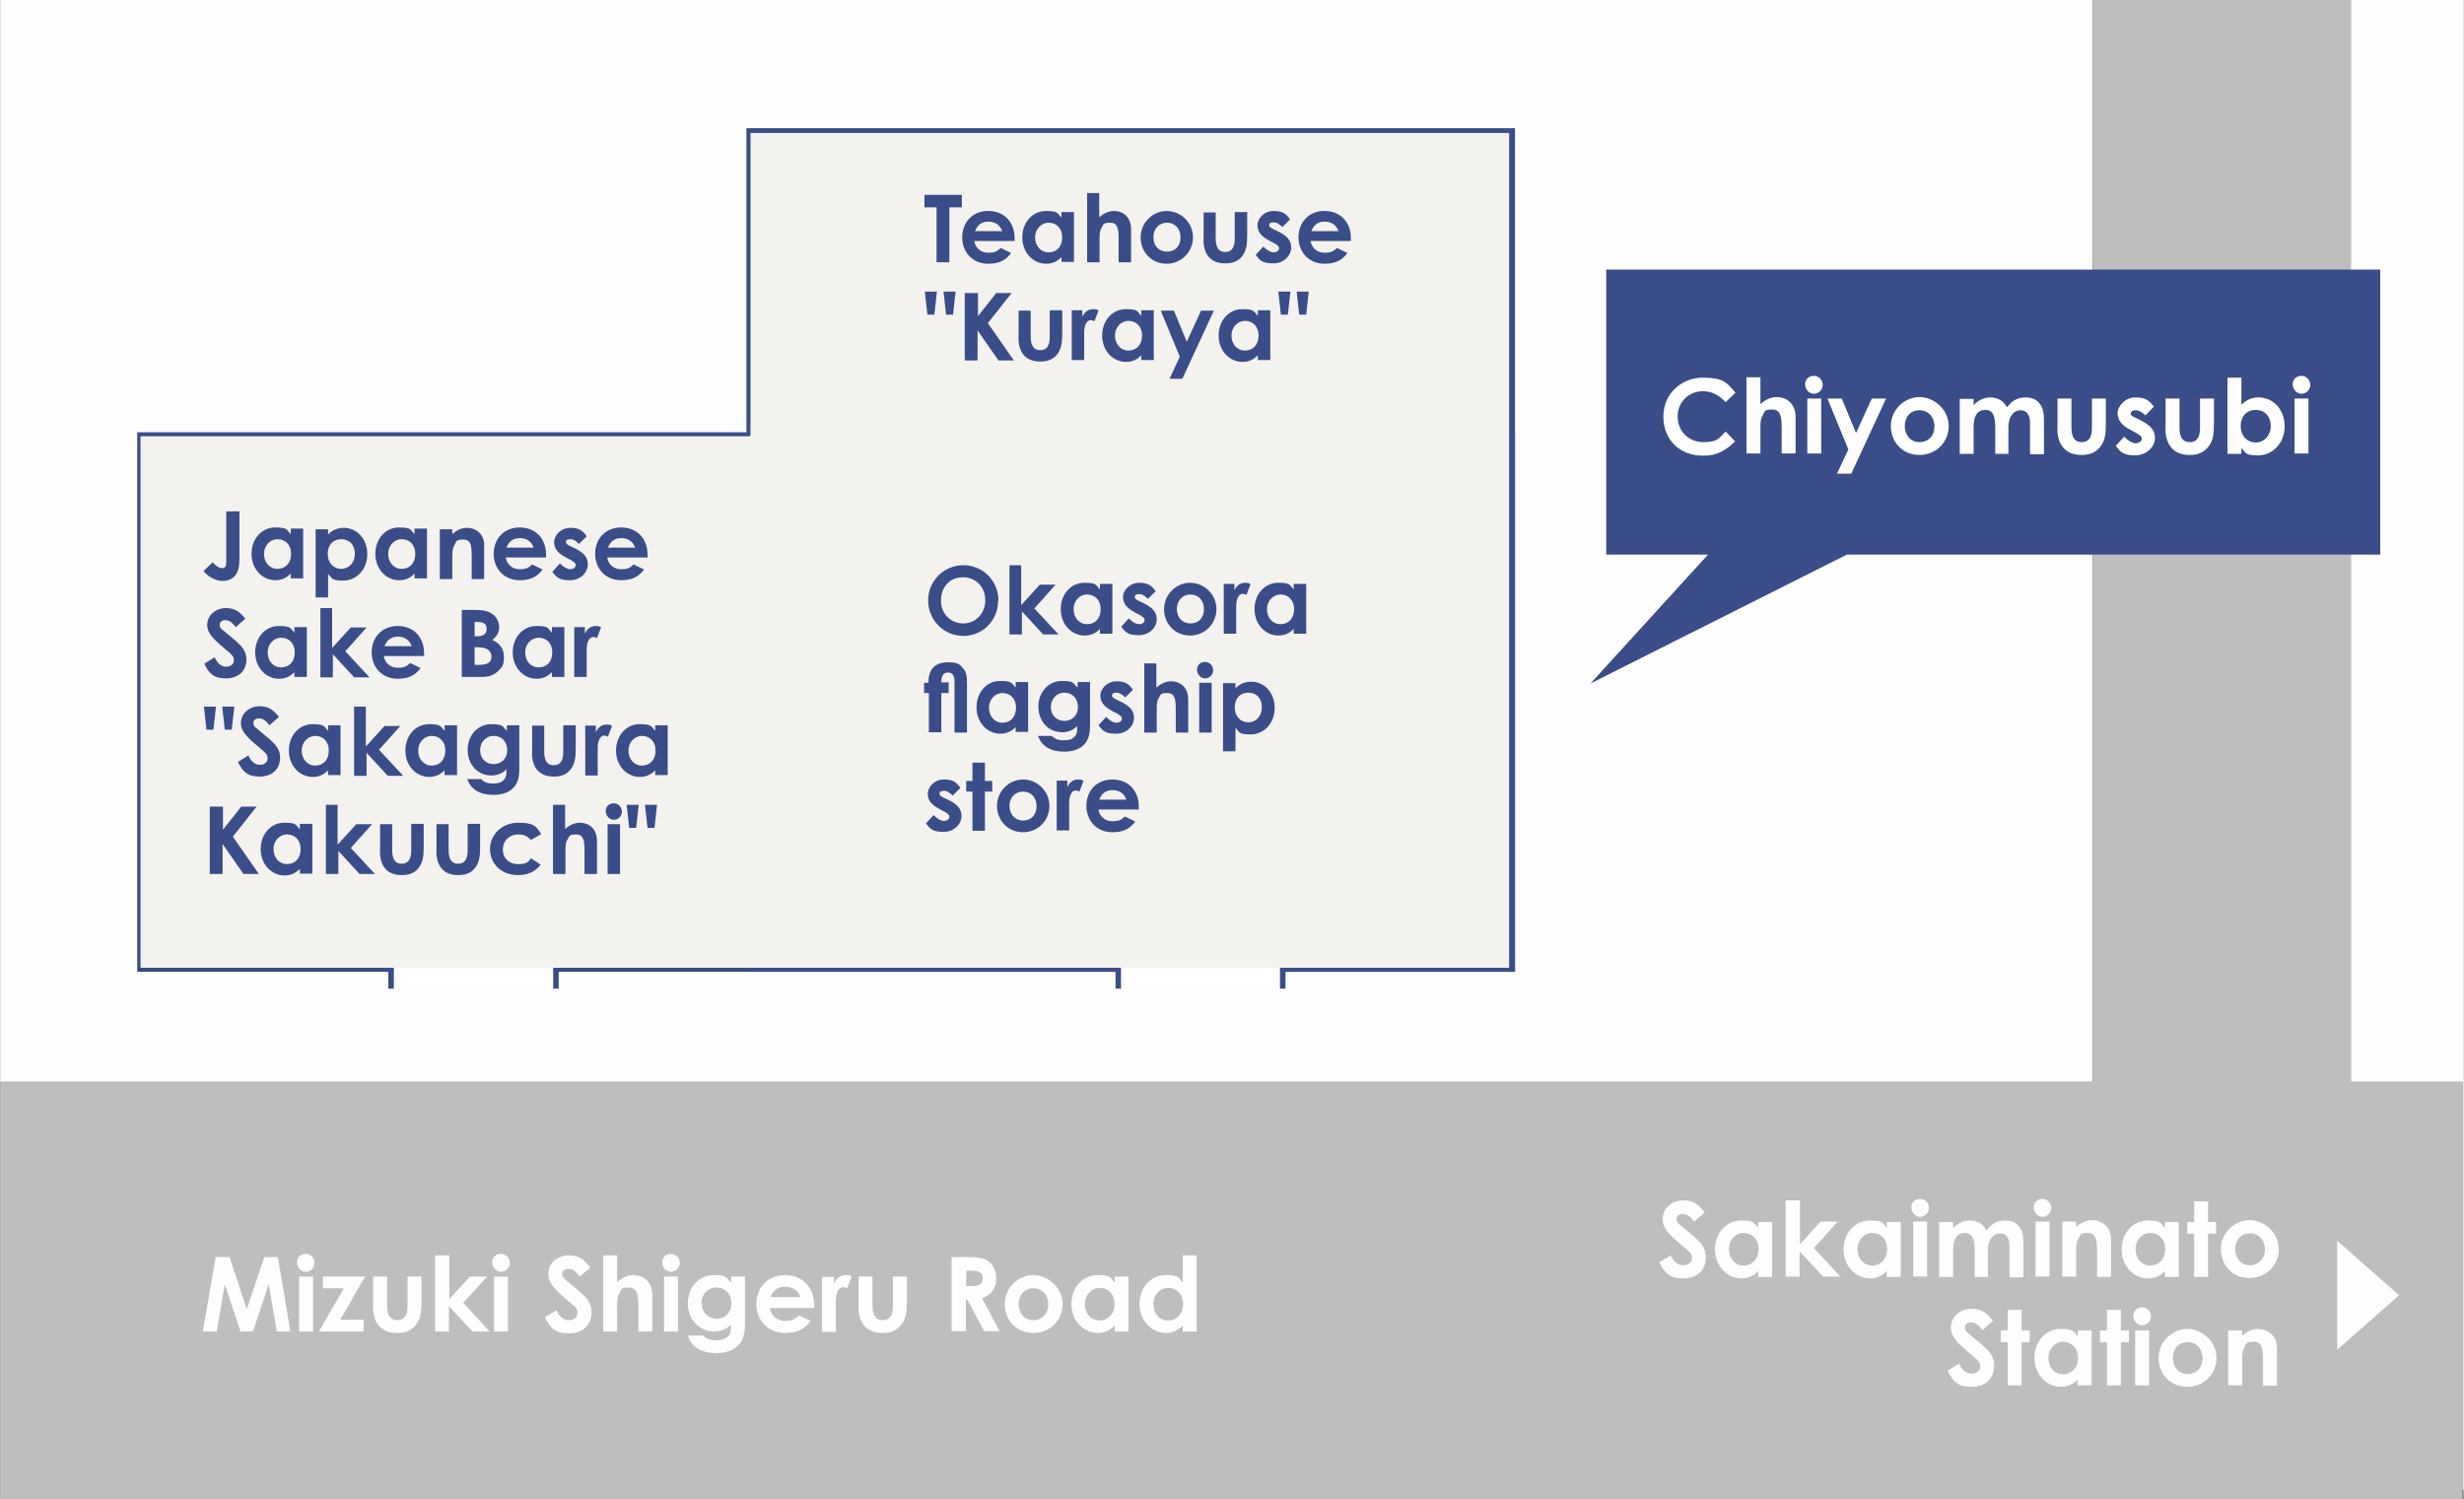 <?xml version="1.0" encoding="UTF-8"?>
<svg id="_レイヤー_1" data-name="レイヤー 1" xmlns="http://www.w3.org/2000/svg" width="237.3mm" height="144.4mm" version="1.1" viewBox="0 0 672.5 409.3">
  <rect x="0" y="0" width="672.5" height="409.3" fill="#808080" stroke="none"/>
  <defs>
    <style>
      .cls-1 {
        mix-blend-mode: multiply;
      }

      .cls-2 {
        fill: #bebebe;
      }

      .cls-2, .cls-3, .cls-4, .cls-5, .cls-6 {
        stroke-width: 0px;
      }

      .cls-3 {
        fill: #3a4d88;
      }

      .cls-7 {
        stroke-width: 2px;
      }

      .cls-7, .cls-8 {
        fill: none;
        stroke: #3a4d88;
        stroke-miterlimit: 10;
      }

      .cls-4 {
        fill: #fefefe;
      }

      .cls-9 {
        isolation: isolate;
      }

      .cls-5 {
        fill: #f3f2ef;
      }

      .cls-8 {
        stroke-width: 1.5px;
      }

      .cls-6 {
        fill: #fff;
      }
    </style>
  </defs>
  <g class="cls-9">
    <g id="_レイヤー_1-2" data-name=" レイヤー 1">
      <path class="cls-2" d="M641.7,295.3V0h-70.5v295.3H0v114h672.1v-114h-30.5ZM637.9,368.6v-30l17,15-17,15Z"/>
      <g>
        <polygon class="cls-4" points="0 295.3 571.1 295.3 571.1 0 0 0 0 406.7 0 406.7 0 295.3"/>
        <polygon class="cls-4" points="637.9 368.6 654.9 353.6 637.9 338.6 637.9 368.6"/>
        <polygon class="cls-4" points="641.7 0 641.7 295.3 672.2 295.3 672.2 406.7 672.5 406.7 672.5 0 641.7 0"/>
      </g>
      <g>
        <rect class="cls-6" x="38.4" y="119" width="374.1" height="145.3"/>
        <path class="cls-3" d="M411.5,120v143.3H39.4V120h372.1M413.5,118H37.4v147.3h376.1V118h0Z"/>
      </g>
      <g>
        <rect class="cls-6" x="204.8" y="36" width="207.8" height="228.3"/>
        <path class="cls-3" d="M411.5,37v226.3h-205.8V37h205.8M413.5,35h-209.8v230.3h209.8V35h0Z"/>
      </g>
      <line class="cls-7" x1="205.4" y1="119.1" x2="411.9" y2="119.1"/>
      <line class="cls-7" x1="204.8" y1="119.8" x2="204.8" y2="264.2"/>
      <g>
        <rect class="cls-6" x="106.7" y="257.8" width="45" height="12"/>
        <line class="cls-8" x1="106.7" y1="269.9" x2="106.7" y2="257.8"/>
        <line class="cls-8" x1="151.7" y1="269.9" x2="151.7" y2="257.8"/>
      </g>
      <g>
        <rect class="cls-6" x="305.2" y="257.8" width="45" height="12"/>
        <line class="cls-8" x1="305.2" y1="269.9" x2="305.2" y2="257.8"/>
        <line class="cls-8" x1="350.1" y1="269.9" x2="350.1" y2="257.8"/>
      </g>
      <g>
        <rect class="cls-6" x="198.7" y="134" width="12" height="45"/>
        <line class="cls-8" x1="198.7" y1="134.1" x2="210.8" y2="134.1"/>
        <line class="cls-8" x1="198.7" y1="179" x2="210.8" y2="179"/>
      </g>
      <g>
        <rect class="cls-6" x="220.5" y="113.4" width="45" height="12"/>
        <line class="cls-8" x1="220.5" y1="125.5" x2="220.5" y2="113.4"/>
        <line class="cls-8" x1="265.5" y1="125.5" x2="265.5" y2="113.4"/>
      </g>
      <polygon class="cls-3" points="649.7 73.6 438.4 73.6 438.4 151.4 466.2 151.4 434.1 186.6 504.1 151.4 649.7 151.4 649.7 73.6"/>
      <g class="cls-1">
        <polygon class="cls-5" points="204.8 36.3 204.8 119.1 38.3 119.1 38.3 264.2 411.9 264.2 411.9 151.4 411.9 119.1 411.9 36.3 204.8 36.3"/>
      </g>
    </g>
  </g>
  <g>
    <path class="cls-3" d="M252.3,53.2h10.2v3.4h-3.4v15h-3.5v-15h-3.3v-3.4Z"/>
    <path class="cls-3" d="M276,69c-1.5,2.1-3.4,3-6.3,3-4.3,0-7.1-3.2-7.1-7.2s2.7-7.2,7.1-7.2,7.2,3.1,7.2,7.4,0,.5,0,.8h-11c.3,2,1.9,3.2,3.8,3.2s2.4-.4,3.4-1.3l2.9,1.4ZM273.5,63.1c-.5-1.6-1.9-2.6-3.7-2.6s-3,.8-3.7,2.6h7.4Z"/>
    <path class="cls-3" d="M289.7,70.2c-1.2,1.2-2.5,1.8-4.2,1.8-3.5,0-6.5-3-6.5-7.2s2.9-7.2,6.4-7.2,3.1.6,4.3,1.8v-1.5h3.4v13.6h-3.4v-1.4ZM282.5,64.8c0,2.3,1.5,4.1,3.7,4.1s3.7-1.6,3.7-4.1-1.6-4-3.7-4-3.7,1.8-3.7,4Z"/>
    <path class="cls-3" d="M296.6,52.7h3.4v6.6c1.3-1.1,2.6-1.7,4-1.7,2.6,0,4.7,1.7,4.7,5v9h-3.4v-6.4c0-2.8-.3-4.4-2.3-4.4s-1.8.5-2.3,1.3c-.7,1.1-.6,2.3-.6,3.7v5.8h-3.4v-18.9Z"/>
    <path class="cls-3" d="M325.6,64.8c0,3.9-3.1,7.2-7.2,7.2s-7.1-3.2-7.1-7.2,3.3-7.2,7.1-7.2,7.2,3.1,7.2,7.2ZM314.8,64.8c0,2.3,1.5,3.9,3.7,3.9s3.7-1.5,3.7-3.9-1.5-4-3.7-4-3.7,1.7-3.7,3.9Z"/>
    <path class="cls-3" d="M328.4,58h3.4v7.1c0,2.4.8,3.7,2.6,3.7s2.6-1.3,2.6-3.6v-7.3h3.4v6.3c0,2.5-.2,4.4-1.6,6-1.1,1.2-2.5,1.7-4.4,1.7-3.3,0-5.3-1.7-5.8-4.8-.2-1.1-.1-1.7-.1-2.9v-6.2Z"/>
    <path class="cls-3" d="M346.5,65.7c-2.2-1.1-3.3-2.4-3.3-4.2s1.8-3.9,4.4-3.9,3.4.8,4.5,2.3l-2.1,2.1c-.8-.8-1.5-1.3-2.4-1.3s-1.2.3-1.2.8.5.7,1.2,1.1l1.3.6c2.3,1.2,3.5,2.3,3.5,4.4s-1.9,4.3-4.9,4.3-3.6-.8-4.8-2.3l2.1-2.3c.8.9,2,1.6,2.8,1.6s1.5-.5,1.5-1.1-.6-1-1.5-1.5l-1.2-.6Z"/>
    <path class="cls-3" d="M367.8,69c-1.5,2.1-3.4,3-6.3,3-4.3,0-7.1-3.2-7.1-7.2s2.7-7.2,7.1-7.2,7.2,3.1,7.2,7.4,0,.5,0,.8h-11c.3,2,1.9,3.2,3.8,3.2s2.4-.4,3.4-1.3l2.9,1.4ZM365.3,63.1c-.5-1.6-1.9-2.6-3.7-2.6s-3,.8-3.7,2.6h7.4Z"/>
    <path class="cls-3" d="M255,85.9h-1.9l-.7-6.3h3.3l-.7,6.3ZM260.2,85.9h-2l-.7-6.3h3.3l-.7,6.3Z"/>
    <path class="cls-3" d="M263.4,80h3.5v6.3l5-6.3h4.2l-6.5,8.2,7.1,10.2h-4.2l-5.7-8.2v8.2h-3.5v-18.4Z"/>
    <path class="cls-3" d="M277.9,84.8h3.4v7.1c0,2.4.8,3.7,2.6,3.7s2.6-1.3,2.6-3.6v-7.3h3.4v6.3c0,2.5-.2,4.4-1.6,6-1.1,1.2-2.5,1.7-4.4,1.7-3.3,0-5.3-1.7-5.8-4.8-.2-1.1-.1-1.7-.1-2.9v-6.2Z"/>
    <path class="cls-3" d="M295.4,86.5c.6-1.4,1.7-2.1,2.9-2.1s1.2.2,1.5.4l-1.1,2.9c-.3-.1-.6-.3-1-.3-1,0-1.7,1.1-1.8,3.1,0,.7,0,1.6,0,2.3v5.5h-3.4v-13.6h2.9v1.7Z"/>
    <path class="cls-3" d="M311.5,97c-1.2,1.2-2.5,1.8-4.2,1.8-3.5,0-6.5-3-6.5-7.2s2.9-7.2,6.4-7.2,3.1.6,4.3,1.8v-1.5h3.4v13.6h-3.4v-1.4ZM304.3,91.6c0,2.3,1.5,4.1,3.7,4.1s3.7-1.6,3.7-4.1-1.6-4-3.7-4-3.7,1.8-3.7,4Z"/>
    <path class="cls-3" d="M316.9,84.8h3.5l3.5,8.5,3.9-8.5h3.5l-8.6,18.6h-3.5l2.8-6-5.2-12.6Z"/>
    <path class="cls-3" d="M343.3,97c-1.2,1.2-2.5,1.8-4.2,1.8-3.5,0-6.5-3-6.5-7.2s2.9-7.2,6.4-7.2,3.1.6,4.3,1.8v-1.5h3.4v13.6h-3.4v-1.4ZM336.1,91.6c0,2.3,1.5,4.1,3.7,4.1s3.7-1.6,3.7-4.1-1.6-4-3.7-4-3.7,1.8-3.7,4Z"/>
    <path class="cls-3" d="M351.5,85.9h-1.9l-.7-6.3h3.3l-.7,6.3ZM356.6,85.9h-2l-.7-6.3h3.3l-.7,6.3Z"/>
  </g>
  <g>
    <path class="cls-3" d="M272.4,164c0,5.4-4.2,9.6-9.5,9.6s-9.6-4.3-9.6-9.7,4.4-9.6,9.6-9.6,9.6,4.1,9.6,9.7ZM256.8,164c0,3.7,2.8,6.2,6.1,6.2s6-2.7,6-6.3-2.5-6.3-6.1-6.3-6,2.6-6,6.4Z"/>
    <path class="cls-3" d="M275.3,154.3h3.4v10.9l5.1-5.6h4.3l-5.8,6.5,6.6,7.1h-4.2l-5.8-6.3v6.3h-3.4v-18.9Z"/>
    <path class="cls-3" d="M300.2,171.7c-1.2,1.2-2.5,1.8-4.2,1.8-3.5,0-6.5-3-6.5-7.2s2.9-7.2,6.4-7.2,3.1.6,4.3,1.8v-1.5h3.4v13.6h-3.4v-1.4ZM293,166.3c0,2.3,1.5,4.1,3.7,4.1s3.7-1.6,3.7-4.1-1.6-4-3.7-4-3.7,1.8-3.7,4Z"/>
    <path class="cls-3" d="M309.8,167.2c-2.2-1.1-3.3-2.4-3.3-4.2s1.8-3.9,4.4-3.9,3.4.8,4.5,2.3l-2.1,2.1c-.8-.8-1.5-1.3-2.4-1.3s-1.2.3-1.2.8.5.7,1.2,1.1l1.3.6c2.3,1.2,3.5,2.3,3.5,4.4s-1.9,4.3-4.9,4.3-3.6-.8-4.8-2.3l2.1-2.3c.8.9,1.9,1.6,2.8,1.6s1.5-.5,1.5-1.1-.6-1-1.5-1.5l-1.2-.6Z"/>
    <path class="cls-3" d="M332,166.3c0,3.9-3.1,7.2-7.2,7.2s-7.1-3.2-7.1-7.2,3.3-7.2,7.1-7.2,7.2,3.1,7.2,7.2ZM321.2,166.3c0,2.3,1.5,3.9,3.7,3.9s3.7-1.5,3.7-3.9-1.5-4-3.7-4-3.7,1.7-3.7,3.9Z"/>
    <path class="cls-3" d="M336.9,161.2c.6-1.4,1.7-2.1,2.9-2.1s1.2.2,1.5.4l-1.1,2.9c-.3-.1-.6-.3-1-.3-1,0-1.7,1.1-1.8,3.1,0,.7,0,1.6,0,2.3v5.5h-3.4v-13.6h2.9v1.7Z"/>
    <path class="cls-3" d="M353.1,171.7c-1.2,1.2-2.5,1.8-4.2,1.8-3.5,0-6.5-3-6.5-7.2s2.9-7.2,6.4-7.2,3.1.6,4.3,1.8v-1.5h3.4v13.6h-3.4v-1.4ZM345.8,166.3c0,2.3,1.5,4.1,3.7,4.1s3.7-1.6,3.7-4.1-1.6-4-3.7-4-3.7,1.8-3.7,4Z"/>
    <path class="cls-3" d="M252.1,186.4h1.3c0-.7,0-1.5.3-2.4.6-2.1,2.4-3.2,5-3.2s3.2.5,4.1,1.6c1,1.1,1.1,2.3,1.1,4v13.6h-3.4v-13.9c0-1.6-.5-2.5-1.8-2.5s-1.8,1-1.8,2.7h2v2.9h-2v10.7h-3.4v-10.7h-1.3v-2.9Z"/>
    <path class="cls-3" d="M277.2,198.5c-1.2,1.2-2.5,1.8-4.2,1.8-3.5,0-6.5-3-6.5-7.2s2.9-7.2,6.4-7.2,3.1.6,4.3,1.8v-1.5h3.4v13.6h-3.4v-1.4ZM269.9,193.2c0,2.3,1.5,4.1,3.7,4.1s3.7-1.6,3.7-4.1-1.6-4-3.7-4-3.7,1.8-3.7,4Z"/>
    <path class="cls-3" d="M297.5,198c0,2.6-.5,4.4-2.1,5.7-1.2,1-2.9,1.5-5,1.5-3.7,0-6.1-1.5-7.1-4.3h3.8c.7.8,1.7,1.2,3.2,1.2s2.3-.3,2.9-.9c.8-.8.8-1.7.8-3-1.1,1.1-2.4,1.7-4.1,1.7-3.7,0-6.5-2.9-6.5-7s2.9-7,6.4-7,3,.6,4.3,1.8v-1.5h3.4v11.7ZM286.8,193c0,2.3,1.6,3.8,3.7,3.8s3.7-1.5,3.7-3.8-1.5-3.9-3.7-3.9-3.7,1.8-3.7,3.9Z"/>
    <path class="cls-3" d="M303.6,194.1c-2.2-1.1-3.3-2.4-3.3-4.2s1.8-3.9,4.4-3.9,3.4.8,4.5,2.3l-2.1,2.1c-.8-.8-1.5-1.3-2.4-1.3s-1.2.3-1.2.8.5.7,1.2,1.1l1.3.6c2.3,1.2,3.5,2.3,3.5,4.4s-1.9,4.3-4.9,4.3-3.6-.8-4.8-2.3l2.1-2.3c.8.9,1.9,1.6,2.8,1.6s1.5-.5,1.5-1.1-.6-1-1.5-1.5l-1.2-.6Z"/>
    <path class="cls-3" d="M312.2,181.1h3.4v6.6c1.3-1.1,2.6-1.7,4-1.7,2.6,0,4.7,1.7,4.7,5v9h-3.4v-6.4c0-2.8-.3-4.4-2.3-4.4s-1.8.5-2.3,1.3c-.7,1.1-.6,2.3-.6,3.7v5.8h-3.4v-18.9Z"/>
    <path class="cls-3" d="M331.1,183c0,1.2-1,2.2-2.2,2.2s-2.2-1.1-2.2-2.4,1-2.1,2.2-2.1,2.2,1,2.2,2.3ZM327.3,186.4h3.4v13.6h-3.4v-13.6Z"/>
    <path class="cls-3" d="M337.2,187.9c1.2-1.2,2.6-1.8,4.3-1.8,3.5,0,6.4,2.9,6.4,7.2s-3.1,7.2-6.5,7.2-3-.6-4.2-1.8v6.4h-3.4v-18.6h3.4v1.5ZM337,193.1c0,2.5,1.6,4.1,3.7,4.1s3.7-1.7,3.7-4.1-1.4-4-3.7-4-3.7,1.6-3.7,4Z"/>
    <path class="cls-3" d="M256.5,220.9c-2.2-1.1-3.3-2.4-3.3-4.2s1.8-3.9,4.4-3.9,3.4.8,4.5,2.3l-2.1,2.1c-.8-.8-1.5-1.3-2.4-1.3s-1.2.3-1.2.8.5.7,1.2,1.1l1.3.6c2.3,1.2,3.5,2.3,3.5,4.4s-1.9,4.3-4.9,4.3-3.6-.8-4.8-2.3l2.1-2.3c.8.9,1.9,1.6,2.8,1.6s1.5-.5,1.5-1.1-.6-1-1.5-1.5l-1.2-.6Z"/>
    <path class="cls-3" d="M265.4,208.2h3.4v5h2v2.9h-2v10.7h-3.4v-10.7h-1.7v-2.9h1.7v-5Z"/>
    <path class="cls-3" d="M286.4,220c0,4-3.1,7.2-7.2,7.2s-7.1-3.2-7.1-7.2,3.3-7.2,7.1-7.2,7.2,3.1,7.2,7.2ZM275.5,220c0,2.3,1.5,4,3.7,4s3.7-1.5,3.7-3.9-1.5-4-3.7-4-3.7,1.7-3.7,3.9Z"/>
    <path class="cls-3" d="M291.3,214.9c.6-1.4,1.7-2.1,2.9-2.1s1.2.2,1.5.4l-1.1,2.9c-.3-.1-.6-.3-1-.3-1,0-1.7,1.1-1.8,3.1,0,.7,0,1.6,0,2.3v5.5h-3.4v-13.6h2.9v1.7Z"/>
    <path class="cls-3" d="M309.9,224.2c-1.5,2.1-3.4,3-6.3,3-4.3,0-7.1-3.2-7.1-7.2s2.7-7.2,7.1-7.2,7.2,3.1,7.2,7.4,0,.5,0,.8h-11c.3,2,1.9,3.2,3.8,3.2s2.4-.4,3.4-1.3l2.9,1.4ZM307.4,218.3c-.5-1.6-1.9-2.6-3.7-2.6s-3,.8-3.7,2.6h7.4Z"/>
  </g>
  <g>
    <path class="cls-4" d="M58.8,343.2h3.8l4.7,14.2,4.8-14.2h3.7l3.4,20.3h-3.7l-2.2-12.9-4.3,12.9h-3.4l-4.3-12.9-2.2,12.9h-3.8l3.5-20.3Z"/>
    <path class="cls-4" d="M85.8,344.8c0,1.3-1.1,2.4-2.4,2.4s-2.4-1.2-2.4-2.6,1.1-2.3,2.4-2.3,2.4,1.1,2.4,2.5ZM81.6,348.5h3.8v15h-3.8v-15Z"/>
    <path class="cls-4" d="M88.1,348.5h11.5l-6.8,11.8h6.4v3.2h-12.2l6.8-11.8h-5.7v-3.2Z"/>
    <path class="cls-4" d="M101.8,348.5h3.8v7.8c0,2.7.8,4.1,2.8,4.1s2.8-1.4,2.8-3.9v-8h3.8v6.9c0,2.8-.2,4.8-1.8,6.6-1.2,1.3-2.7,1.9-4.8,1.9-3.6,0-5.9-1.8-6.5-5.4-.2-1.2-.1-1.9-.1-3.2v-6.9Z"/>
    <path class="cls-4" d="M118.8,342.7h3.8v12l5.6-6.2h4.7l-6.5,7.2,7.2,7.8h-4.7l-6.4-6.9v6.9h-3.8v-20.8Z"/>
    <path class="cls-4" d="M139.1,344.8c0,1.3-1.1,2.4-2.4,2.4s-2.4-1.2-2.4-2.6,1.1-2.3,2.4-2.3,2.4,1.1,2.4,2.5ZM134.8,348.5h3.8v15h-3.8v-15Z"/>
    <path class="cls-4" d="M151.8,357.7c.9,1.8,2,2.7,3.4,2.7s2.4-.8,2.4-1.9-.5-1.6-1.3-2.3c-4.2-3.5-6.7-5.5-6.7-8.4s2.5-5.1,5.6-5.1,4.3,1.4,5.9,3.3l-2.9,2.5c-1-1.4-2-2.1-3.1-2.1s-1.7.6-1.7,1.4.6,1.3,1.2,1.8c3.8,3.3,6.8,4.9,6.8,8.6s-2.5,5.8-6.2,5.8-5-1.4-6.5-4.4l3.3-2Z"/>
    <path class="cls-4" d="M164.6,342.7h3.8v7.3c1.4-1.2,2.8-1.9,4.4-1.9,2.8,0,5.2,1.8,5.2,5.5v9.9h-3.8v-7.1c0-3.1-.4-4.9-2.6-4.9s-2,.5-2.5,1.5c-.8,1.2-.7,2.5-.7,4.1v6.4h-3.8v-20.8Z"/>
    <path class="cls-4" d="M185.5,344.8c0,1.3-1.1,2.4-2.4,2.4s-2.4-1.2-2.4-2.6,1.1-2.3,2.4-2.3,2.4,1.1,2.4,2.5ZM181.2,348.5h3.8v15h-3.8v-15Z"/>
    <path class="cls-4" d="M203.3,361.4c0,2.9-.6,4.9-2.3,6.3-1.4,1.1-3.2,1.7-5.5,1.7-4.1,0-6.8-1.6-7.8-4.8h4.2c.8.9,1.9,1.3,3.5,1.3s2.5-.4,3.2-1c.9-.8.9-1.9.9-3.3-1.2,1.2-2.6,1.9-4.6,1.9-4,0-7.2-3.2-7.2-7.7s3.2-7.7,7-7.7,3.3.7,4.8,2v-1.6h3.8v12.9ZM191.5,355.8c0,2.5,1.8,4.2,4.1,4.2s4-1.7,4-4.2-1.6-4.3-4.1-4.3-4.1,2-4.1,4.3Z"/>
    <path class="cls-4" d="M221.2,360.6c-1.6,2.3-3.7,3.3-6.9,3.3-4.8,0-7.9-3.5-7.9-7.9s3-7.9,7.8-7.9,8,3.4,8,8.2,0,.5,0,.8h-12.1c.4,2.2,2.1,3.5,4.2,3.5s2.7-.5,3.7-1.5l3.2,1.5ZM218.4,354.1c-.5-1.8-2.1-2.8-4.1-2.8s-3.3.9-4,2.8h8.2Z"/>
    <path class="cls-4" d="M227.6,350.4c.7-1.6,1.9-2.3,3.2-2.3s1.3.2,1.6.4l-1.2,3.2c-.3-.1-.7-.3-1.1-.3-1.1,0-1.9,1.2-2,3.5,0,.8,0,1.8,0,2.6v6.1h-3.8v-15h3.3v1.9Z"/>
    <path class="cls-4" d="M234.3,348.5h3.8v7.8c0,2.7.8,4.1,2.8,4.1s2.8-1.4,2.8-3.9v-8h3.8v6.9c0,2.8-.2,4.8-1.8,6.6-1.2,1.3-2.7,1.9-4.8,1.9-3.6,0-5.9-1.8-6.5-5.4-.2-1.2-.1-1.9-.1-3.2v-6.9Z"/>
    <path class="cls-4" d="M259.9,343.2h4.7c2.6,0,4.4.3,5.7,1.6,1,1,1.6,2.5,1.6,4.2,0,2.7-1.3,4.5-3.9,5.4l4.8,9h-4.2l-4.6-8.6h-.4v8.6h-3.9v-20.3ZM263.7,351.1h1.8c1.8,0,2.7-.7,2.7-2.1s-.9-2.1-2.8-2.1h-1.7v4.2Z"/>
    <path class="cls-4" d="M290,356c0,4.4-3.4,7.9-8,7.9s-7.8-3.5-7.8-7.9,3.7-7.9,7.8-7.9,8,3.5,8,7.9ZM278,356c0,2.5,1.6,4.4,4,4.4s4.1-1.7,4.1-4.3-1.7-4.4-4.1-4.4-4,1.8-4,4.3Z"/>
    <path class="cls-4" d="M304.2,361.9c-1.3,1.3-2.7,2-4.6,2-3.8,0-7.2-3.3-7.2-7.9s3.2-7.9,7.1-7.9,3.4.7,4.7,2v-1.6h3.8v15h-3.8v-1.6ZM296.1,356c0,2.6,1.7,4.5,4,4.5s4.1-1.8,4.1-4.5-1.8-4.4-4.1-4.4-4,2-4,4.4Z"/>
    <path class="cls-4" d="M322.8,361.9c-1.3,1.3-2.7,2-4.6,2-3.8,0-7.2-3.3-7.2-7.9s3.2-7.9,7.1-7.9,3.4.7,4.7,2v-7.4h3.8v20.8h-3.8v-1.6ZM314.8,356c0,2.6,1.7,4.5,4,4.5s4.1-1.8,4.1-4.5-1.8-4.4-4.1-4.4-4,2-4,4.4Z"/>
  </g>
  <g>
    <path class="cls-4" d="M456,342.7c.9,1.8,2,2.7,3.4,2.7s2.4-.8,2.4-1.9-.5-1.6-1.3-2.3c-4.2-3.5-6.7-5.5-6.7-8.4s2.5-5.1,5.6-5.1,4.3,1.4,5.9,3.3l-2.9,2.5c-1-1.4-2-2.1-3.1-2.1s-1.7.6-1.7,1.4.6,1.3,1.2,1.8c3.8,3.3,6.8,4.9,6.8,8.6s-2.5,5.8-6.2,5.8-5-1.4-6.5-4.4l3.3-2Z"/>
    <path class="cls-4" d="M479.9,347c-1.3,1.3-2.7,2-4.6,2-3.8,0-7.2-3.3-7.2-7.9s3.2-7.9,7.1-7.9,3.4.7,4.7,2v-1.6h3.8v15h-3.8v-1.6ZM471.9,341c0,2.6,1.7,4.5,4,4.5s4.1-1.8,4.1-4.5-1.8-4.4-4.1-4.4-4,2-4,4.4Z"/>
    <path class="cls-4" d="M487.5,327.7h3.8v12l5.6-6.2h4.7l-6.5,7.2,7.2,7.8h-4.7l-6.4-6.9v6.9h-3.8v-20.8Z"/>
    <path class="cls-4" d="M515,347c-1.3,1.3-2.7,2-4.6,2-3.8,0-7.2-3.3-7.2-7.9s3.2-7.9,7.1-7.9,3.4.7,4.7,2v-1.6h3.8v15h-3.8v-1.6ZM507,341c0,2.6,1.7,4.5,4,4.5s4.1-1.8,4.1-4.5-1.8-4.4-4.1-4.4-4,2-4,4.4Z"/>
    <path class="cls-4" d="M526.5,329.8c0,1.3-1.1,2.4-2.4,2.4s-2.4-1.2-2.4-2.6,1.1-2.3,2.4-2.3,2.4,1.1,2.4,2.5ZM522.2,333.5h3.8v15h-3.8v-15Z"/>
    <path class="cls-4" d="M542.8,348.6h-3.8v-7.3c0-2.9-.6-4.7-2.7-4.7s-3.2,1.5-3.2,4.6v7.4h-3.8v-15h3.8v1.7c1.3-1.4,2.9-2.1,4.7-2.1s3.5.9,4.4,2.7c1.4-1.8,2.8-2.7,5-2.7s3.2.7,4,1.8c1,1.2,1.1,2.9,1.1,4.9v8.8h-3.8v-8.3c0-2.5-.9-3.7-2.6-3.7s-3.3,1.5-3.3,4.6v7.4Z"/>
    <path class="cls-4" d="M559.9,329.8c0,1.3-1.1,2.4-2.4,2.4s-2.4-1.2-2.4-2.6,1.1-2.3,2.4-2.3,2.4,1.1,2.4,2.5ZM555.6,333.5h3.8v15h-3.8v-15Z"/>
    <path class="cls-4" d="M566.6,335c1.4-1.2,2.8-1.9,4.4-1.9,2.8,0,5.2,1.9,5.2,5.2v10.3h-3.8v-7.1c0-3-.3-4.9-2.5-4.9s-2,.5-2.5,1.4c-.8,1.2-.7,2.6-.7,4.1v6.4h-3.8v-15h3.8v1.5Z"/>
    <path class="cls-4" d="M590.9,347c-1.3,1.3-2.7,2-4.6,2-3.8,0-7.2-3.3-7.2-7.9s3.2-7.9,7.1-7.9,3.4.7,4.7,2v-1.6h3.8v15h-3.8v-1.6ZM582.9,341c0,2.6,1.7,4.5,4,4.5s4.1-1.8,4.1-4.5-1.8-4.4-4.1-4.4-4,2-4,4.4Z"/>
    <path class="cls-4" d="M598.9,328h3.8v5.6h2.2v3.2h-2.2v11.8h-3.8v-11.8h-1.9v-3.2h1.9v-5.6Z"/>
    <path class="cls-4" d="M622,341c0,4.4-3.4,7.9-8,7.9s-7.8-3.5-7.8-7.9,3.7-7.9,7.8-7.9,8,3.5,8,7.9ZM610.1,341c0,2.5,1.6,4.4,4,4.4s4.1-1.7,4.1-4.3-1.7-4.4-4.1-4.4-4,1.8-4,4.3Z"/>
    <path class="cls-4" d="M534.7,372.3c.9,1.8,2,2.7,3.4,2.7s2.4-.8,2.4-1.9-.5-1.6-1.3-2.3c-4.2-3.5-6.7-5.5-6.7-8.4s2.5-5.1,5.6-5.1,4.3,1.4,5.9,3.3l-2.9,2.5c-1-1.4-2-2.1-3.1-2.1s-1.7.6-1.7,1.4.6,1.3,1.2,1.8c3.8,3.3,6.8,4.9,6.8,8.6s-2.5,5.8-6.2,5.8-5-1.4-6.5-4.4l3.3-2Z"/>
    <path class="cls-4" d="M548,357.6h3.8v5.6h2.2v3.2h-2.2v11.8h-3.8v-11.8h-1.9v-3.2h1.9v-5.6Z"/>
    <path class="cls-4" d="M567.1,376.6c-1.3,1.3-2.7,2-4.6,2-3.8,0-7.2-3.3-7.2-7.9s3.2-7.9,7.1-7.9,3.4.7,4.7,2v-1.6h3.8v15h-3.8v-1.6ZM559.1,370.7c0,2.6,1.7,4.5,4,4.5s4.1-1.8,4.1-4.5-1.8-4.4-4.1-4.4-4,2-4,4.4Z"/>
    <path class="cls-4" d="M575.1,357.6h3.8v5.6h2.2v3.2h-2.2v11.8h-3.8v-11.8h-1.9v-3.2h1.9v-5.6Z"/>
    <path class="cls-4" d="M587.1,359.4c0,1.3-1.1,2.4-2.4,2.4s-2.4-1.2-2.4-2.6,1.1-2.3,2.4-2.3,2.4,1.1,2.4,2.5ZM582.8,363.2h3.8v15h-3.8v-15Z"/>
    <path class="cls-4" d="M605,370.7c0,4.4-3.4,7.9-8,7.9s-7.8-3.5-7.8-7.9,3.7-7.9,7.8-7.9,8,3.5,8,7.9ZM593.1,370.7c0,2.5,1.6,4.4,4,4.4s4.1-1.7,4.1-4.3-1.7-4.4-4.1-4.4-4,1.8-4,4.3Z"/>
    <path class="cls-4" d="M611.9,364.7c1.4-1.2,2.8-1.9,4.4-1.9,2.8,0,5.2,1.9,5.2,5.2v10.3h-3.8v-7.1c0-3-.3-4.9-2.5-4.9s-2,.5-2.5,1.4c-.8,1.2-.7,2.6-.7,4.1v6.4h-3.8v-15h3.8v1.5Z"/>
  </g>
  <g>
    <path class="cls-4" d="M473.6,120.5c-2.7,2.6-5,3.9-8.8,3.9-6.4,0-10.8-4.4-10.8-10.7s5-10.6,10.8-10.6,6.6,1.5,8.9,4.1l-2.7,2.6c-1.8-2-3.9-3-6.2-3-3.8,0-6.9,2.9-6.9,6.9s3,7,7,7,4.2-1,6.1-2.9l2.6,2.7Z"/>
    <path class="cls-4" d="M476.7,103h3.8v7.3c1.4-1.2,2.8-1.9,4.4-1.9,2.8,0,5.2,1.8,5.2,5.5v9.9h-3.8v-7.1c0-3.1-.4-4.9-2.6-4.9s-2,.5-2.5,1.5c-.8,1.2-.7,2.5-.7,4.1v6.4h-3.8v-20.8Z"/>
    <path class="cls-4" d="M497.5,105.1c0,1.3-1.1,2.4-2.4,2.4s-2.4-1.2-2.4-2.6,1.1-2.3,2.4-2.3,2.4,1.1,2.4,2.5ZM493.3,108.8h3.8v15h-3.8v-15Z"/>
    <path class="cls-4" d="M498.8,108.8h3.9l3.9,9.4,4.3-9.4h3.9l-9.5,20.5h-3.9l3.1-6.6-5.7-13.9Z"/>
    <path class="cls-4" d="M531.9,116.3c0,4.4-3.4,7.9-8,7.9s-7.8-3.5-7.8-7.9,3.7-7.9,7.8-7.9,8,3.5,8,7.9ZM519.9,116.3c0,2.5,1.6,4.4,4,4.4s4.1-1.7,4.1-4.3-1.7-4.4-4.1-4.4-4,1.8-4,4.3Z"/>
    <path class="cls-4" d="M548.4,123.9h-3.8v-7.3c0-2.9-.6-4.7-2.7-4.7s-3.2,1.5-3.2,4.6v7.4h-3.8v-15h3.8v1.7c1.3-1.4,2.9-2.1,4.7-2.1s3.5.9,4.4,2.7c1.4-1.8,2.8-2.7,5-2.7s3.2.7,4,1.8c1,1.2,1.1,2.9,1.1,4.9v8.8h-3.8v-8.3c0-2.5-.9-3.7-2.6-3.7s-3.3,1.5-3.3,4.6v7.4Z"/>
    <path class="cls-4" d="M561.6,108.8h3.8v7.8c0,2.7.8,4.1,2.8,4.1s2.8-1.4,2.8-3.9v-8h3.8v6.9c0,2.8-.2,4.8-1.8,6.6-1.2,1.3-2.7,1.9-4.8,1.9-3.6,0-5.9-1.8-6.5-5.4-.2-1.2-.1-1.9-.1-3.2v-6.9Z"/>
    <path class="cls-4" d="M581.6,117.4c-2.4-1.2-3.6-2.7-3.6-4.6s2-4.3,4.9-4.3,3.7.9,5,2.5l-2.3,2.4c-.8-.8-1.7-1.4-2.6-1.4s-1.4.3-1.4.9.5.8,1.4,1.2l1.4.7c2.5,1.3,3.8,2.6,3.8,4.8s-2.1,4.7-5.4,4.7-4-.9-5.3-2.6l2.3-2.5c.9,1,2.2,1.8,3.1,1.8s1.7-.5,1.7-1.2-.6-1.1-1.7-1.7l-1.3-.7Z"/>
    <path class="cls-4" d="M591.1,108.8h3.8v7.8c0,2.7.8,4.1,2.8,4.1s2.8-1.4,2.8-3.9v-8h3.8v6.9c0,2.8-.2,4.8-1.8,6.6-1.2,1.3-2.7,1.9-4.8,1.9-3.6,0-5.9-1.8-6.5-5.4-.2-1.2-.1-1.9-.1-3.2v-6.9Z"/>
    <path class="cls-4" d="M611.8,123.9h-3.8v-20.8h3.8v7.4c1.4-1.4,2.9-2,4.7-2,3.9,0,7.1,3.2,7.1,7.9s-3.4,7.9-7.2,7.9-3.3-.7-4.6-2v1.6ZM611.6,116.3c0,2.7,1.8,4.5,4.1,4.5s4.1-1.9,4.1-4.5-1.6-4.4-4.1-4.4-4.1,1.8-4.1,4.4Z"/>
    <path class="cls-4" d="M630.6,105.1c0,1.3-1.1,2.4-2.4,2.4s-2.4-1.2-2.4-2.6,1.1-2.3,2.4-2.3,2.4,1.1,2.4,2.5ZM626.3,108.8h3.8v15h-3.8v-15Z"/>
  </g>
  <g>
    <path class="cls-3" d="M61.8,139.6h3.5v12.9c0,1.8-.2,3.2-1,4.4-.8,1.1-2.1,1.7-3.6,1.7s-3.8-.9-5.2-2.7l2.5-2.4c.8.9,1.6,1.6,2.6,1.6s1.1-.7,1.1-2v-13.4Z"/>
    <path class="cls-3" d="M79.3,156.6c-1.2,1.2-2.5,1.8-4.2,1.8-3.5,0-6.5-3-6.5-7.2s2.9-7.2,6.4-7.2,3.1.6,4.3,1.8v-1.5h3.4v13.6h-3.4v-1.4ZM72,151.2c0,2.3,1.5,4.1,3.7,4.1s3.7-1.6,3.7-4.1-1.6-4-3.7-4-3.7,1.8-3.7,4Z"/>
    <path class="cls-3" d="M89.5,145.9c1.2-1.2,2.6-1.8,4.3-1.8,3.5,0,6.4,2.9,6.4,7.2s-3.1,7.2-6.5,7.2-3-.6-4.2-1.8v6.4h-3.4v-18.6h3.4v1.5ZM89.4,151.2c0,2.5,1.6,4.1,3.7,4.1s3.7-1.7,3.7-4.1-1.4-4-3.7-4-3.7,1.6-3.7,4Z"/>
    <path class="cls-3" d="M113.1,156.6c-1.2,1.2-2.5,1.8-4.2,1.8-3.5,0-6.5-3-6.5-7.2s2.9-7.2,6.4-7.2,3.1.6,4.3,1.8v-1.5h3.4v13.6h-3.4v-1.4ZM105.9,151.2c0,2.3,1.5,4.1,3.7,4.1s3.7-1.6,3.7-4.1-1.6-4-3.7-4-3.7,1.8-3.7,4Z"/>
    <path class="cls-3" d="M123.4,145.8c1.3-1.1,2.5-1.7,4-1.7,2.5,0,4.7,1.7,4.7,4.7v9.3h-3.4v-6.4c0-2.7-.2-4.4-2.3-4.4s-1.8.5-2.3,1.3c-.7,1.1-.7,2.3-.7,3.7v5.8h-3.4v-13.6h3.4v1.4Z"/>
    <path class="cls-3" d="M148.1,155.4c-1.5,2.1-3.4,3-6.3,3-4.3,0-7.1-3.2-7.1-7.2s2.7-7.2,7.1-7.2,7.2,3.1,7.2,7.4,0,.5,0,.8h-11c.3,2,1.9,3.2,3.8,3.2s2.4-.4,3.4-1.3l2.9,1.4ZM145.6,149.5c-.5-1.6-1.9-2.6-3.7-2.6s-3,.8-3.7,2.6h7.4Z"/>
    <path class="cls-3" d="M154.5,152.2c-2.2-1.1-3.3-2.4-3.3-4.2s1.8-3.9,4.4-3.9,3.4.8,4.5,2.3l-2.1,2.1c-.8-.8-1.5-1.3-2.4-1.3s-1.2.3-1.2.8.5.7,1.2,1.1l1.3.6c2.3,1.2,3.5,2.3,3.5,4.4s-1.9,4.3-4.9,4.3-3.6-.8-4.8-2.3l2.1-2.3c.8.9,2,1.6,2.8,1.6s1.5-.5,1.5-1.1-.6-1-1.5-1.5l-1.2-.6Z"/>
    <path class="cls-3" d="M175.8,155.4c-1.5,2.1-3.4,3-6.3,3-4.3,0-7.1-3.2-7.1-7.2s2.7-7.2,7.1-7.2,7.2,3.1,7.2,7.4,0,.5,0,.8h-11c.3,2,1.9,3.2,3.8,3.2s2.4-.4,3.4-1.3l2.9,1.4ZM173.3,149.5c-.5-1.6-1.9-2.6-3.7-2.6s-3,.8-3.7,2.6h7.4Z"/>
    <path class="cls-3" d="M58.6,179.6c.8,1.6,1.8,2.4,3.1,2.4s2.1-.8,2.1-1.7-.4-1.4-1.2-2.1c-3.8-3.2-6.1-5-6.1-7.6s2.3-4.6,5.1-4.6,3.9,1.3,5.3,2.9l-2.6,2.3c-.9-1.2-1.8-1.9-2.8-1.9s-1.6.5-1.6,1.3.5,1.2,1.1,1.6c3.4,3,6.2,4.5,6.2,7.8s-2.3,5.2-5.6,5.2-4.6-1.3-5.9-4l2.9-1.8Z"/>
    <path class="cls-3" d="M80.3,183.5c-1.2,1.2-2.5,1.8-4.2,1.8-3.5,0-6.5-3-6.5-7.2s2.9-7.2,6.4-7.2,3.1.6,4.3,1.8v-1.5h3.4v13.6h-3.4v-1.4ZM73,178.1c0,2.3,1.5,4.1,3.7,4.1s3.7-1.6,3.7-4.1-1.6-4-3.7-4-3.7,1.8-3.7,4Z"/>
    <path class="cls-3" d="M87.2,166h3.4v10.9l5.1-5.6h4.3l-5.8,6.5,6.6,7.1h-4.2l-5.8-6.3v6.3h-3.4v-18.9Z"/>
    <path class="cls-3" d="M114.8,182.3c-1.5,2.1-3.4,3-6.3,3-4.3,0-7.1-3.2-7.1-7.2s2.7-7.2,7.1-7.2,7.2,3.1,7.2,7.4,0,.5,0,.8h-11c.3,2,1.9,3.2,3.8,3.2s2.4-.4,3.4-1.3l2.9,1.4ZM112.3,176.4c-.5-1.6-1.9-2.6-3.7-2.6s-3,.8-3.7,2.6h7.4Z"/>
    <path class="cls-3" d="M126,184.9v-18.4h3.4c1.9,0,3.5.2,4.6.9,1.4.8,2.2,2.3,2.2,3.8s-.7,2.6-1.9,3.5c2.2,1,3.2,2.5,3.2,4.7s-.5,2.8-1.6,3.8c-1.2,1.2-2.6,1.6-4.4,1.6h-5.5ZM129.5,169.8v3.9h.8c1.6,0,2.5-.7,2.5-2s-.8-1.9-2.4-1.9h-.9ZM129.5,176.8v4.7h1.2c2.2,0,3.4-.6,3.4-2.2s-1.2-2.6-3.7-2.6h-.9Z"/>
    <path class="cls-3" d="M150.6,183.5c-1.2,1.2-2.5,1.8-4.2,1.8-3.5,0-6.5-3-6.5-7.2s2.9-7.2,6.4-7.2,3.1.6,4.3,1.8v-1.5h3.4v13.6h-3.4v-1.4ZM143.3,178.1c0,2.3,1.5,4.1,3.7,4.1s3.7-1.6,3.7-4.1-1.6-4-3.7-4-3.7,1.8-3.7,4Z"/>
    <path class="cls-3" d="M159.6,173c.6-1.4,1.7-2.1,2.9-2.1s1.2.2,1.5.4l-1.1,2.9c-.3-.1-.6-.3-1-.3-1,0-1.7,1.1-1.8,3.1,0,.7,0,1.6,0,2.3v5.5h-3.4v-13.6h2.9v1.7Z"/>
    <path class="cls-3" d="M58.2,199.2h-1.9l-.7-6.3h3.3l-.7,6.3ZM63.3,199.2h-2l-.7-6.3h3.3l-.7,6.3Z"/>
    <path class="cls-3" d="M67.8,206.4c.8,1.6,1.8,2.4,3.1,2.4s2.1-.8,2.1-1.7-.4-1.4-1.2-2.1c-3.8-3.2-6.1-5-6.1-7.6s2.3-4.6,5.1-4.6,3.9,1.3,5.3,2.9l-2.6,2.3c-.9-1.2-1.8-1.9-2.8-1.9s-1.6.5-1.6,1.3.5,1.2,1.1,1.6c3.4,3,6.2,4.5,6.2,7.8s-2.3,5.2-5.6,5.2-4.6-1.3-5.9-4l2.9-1.8Z"/>
    <path class="cls-3" d="M89.5,210.3c-1.2,1.2-2.5,1.8-4.2,1.8-3.5,0-6.5-3-6.5-7.2s2.9-7.2,6.4-7.2,3.1.6,4.3,1.8v-1.5h3.4v13.6h-3.4v-1.4ZM82.3,204.9c0,2.3,1.5,4.1,3.7,4.1s3.7-1.6,3.7-4.1-1.6-4-3.7-4-3.7,1.8-3.7,4Z"/>
    <path class="cls-3" d="M96.4,192.9h3.4v10.9l5.1-5.6h4.3l-5.8,6.5,6.6,7.1h-4.2l-5.8-6.3v6.3h-3.4v-18.9Z"/>
    <path class="cls-3" d="M121.3,210.3c-1.2,1.2-2.5,1.8-4.2,1.8-3.5,0-6.5-3-6.5-7.2s2.9-7.2,6.4-7.2,3.1.6,4.3,1.8v-1.5h3.4v13.6h-3.4v-1.4ZM114.1,204.9c0,2.3,1.5,4.1,3.7,4.1s3.7-1.6,3.7-4.1-1.6-4-3.7-4-3.7,1.8-3.7,4Z"/>
    <path class="cls-3" d="M141.7,209.8c0,2.6-.5,4.4-2.1,5.7-1.2,1-2.9,1.5-5,1.5-3.7,0-6.1-1.5-7.1-4.3h3.8c.7.8,1.7,1.2,3.2,1.2s2.3-.3,2.9-.9c.8-.8.8-1.7.8-3-1.1,1.1-2.4,1.7-4.1,1.7-3.7,0-6.5-2.9-6.5-7s2.9-7,6.4-7,3,.6,4.3,1.8v-1.5h3.4v11.7ZM131,204.8c0,2.3,1.6,3.8,3.7,3.8s3.7-1.5,3.7-3.8-1.5-3.9-3.7-3.9-3.7,1.8-3.7,3.9Z"/>
    <path class="cls-3" d="M145.1,198.1h3.4v7.1c0,2.4.8,3.7,2.6,3.7s2.6-1.3,2.6-3.6v-7.3h3.4v6.3c0,2.5-.2,4.4-1.6,6-1.1,1.2-2.5,1.7-4.4,1.7-3.3,0-5.3-1.7-5.8-4.8-.2-1.1-.1-1.7-.1-2.9v-6.2Z"/>
    <path class="cls-3" d="M162.6,199.9c.6-1.4,1.7-2.1,2.9-2.1s1.2.2,1.5.4l-1.1,2.9c-.3-.1-.6-.3-1-.3-1,0-1.7,1.1-1.8,3.1,0,.7,0,1.6,0,2.3v5.5h-3.4v-13.6h2.9v1.7Z"/>
    <path class="cls-3" d="M178.8,210.3c-1.2,1.2-2.5,1.8-4.2,1.8-3.5,0-6.5-3-6.5-7.2s2.9-7.2,6.4-7.2,3.1.6,4.3,1.8v-1.5h3.4v13.6h-3.4v-1.4ZM171.5,204.9c0,2.3,1.5,4.1,3.7,4.1s3.7-1.6,3.7-4.1-1.6-4-3.7-4-3.7,1.8-3.7,4Z"/>
    <path class="cls-3" d="M57.3,220.2h3.5v6.3l5-6.3h4.2l-6.5,8.2,7.1,10.2h-4.2l-5.7-8.2v8.2h-3.5v-18.4Z"/>
    <path class="cls-3" d="M81.8,237.2c-1.2,1.2-2.5,1.8-4.2,1.8-3.5,0-6.5-3-6.5-7.2s2.9-7.2,6.4-7.2,3.1.6,4.3,1.8v-1.5h3.4v13.6h-3.4v-1.4ZM74.6,231.8c0,2.3,1.5,4.1,3.7,4.1s3.7-1.6,3.7-4.1-1.6-4-3.7-4-3.7,1.8-3.7,4Z"/>
    <path class="cls-3" d="M88.7,219.7h3.4v10.9l5.1-5.6h4.3l-5.8,6.5,6.6,7.1h-4.2l-5.8-6.3v6.3h-3.4v-18.9Z"/>
    <path class="cls-3" d="M103.6,225h3.4v7.1c0,2.4.8,3.7,2.6,3.7s2.6-1.3,2.6-3.6v-7.3h3.4v6.3c0,2.5-.2,4.4-1.6,6-1.1,1.2-2.5,1.7-4.4,1.7-3.3,0-5.3-1.7-5.8-4.8-.2-1.1-.1-1.7-.1-2.9v-6.2Z"/>
    <path class="cls-3" d="M119,225h3.4v7.1c0,2.4.8,3.7,2.6,3.7s2.6-1.3,2.6-3.6v-7.3h3.4v6.3c0,2.5-.2,4.4-1.6,6-1.1,1.2-2.5,1.7-4.4,1.7-3.3,0-5.3-1.7-5.8-4.8-.2-1.1-.1-1.7-.1-2.9v-6.2Z"/>
    <path class="cls-3" d="M147.5,236.1c-1.5,1.9-3.5,2.8-6.2,2.8-4.6,0-7.6-3.2-7.6-7.1s3.2-7.2,7.7-7.2,4.9,1.1,6.3,3.1l-2.8,1.6c-1-1-1.9-1.5-3.4-1.5-2.6,0-4.3,1.8-4.3,4.1s1.6,4,4.1,4,2.7-.5,3.6-1.6l2.7,1.8Z"/>
    <path class="cls-3" d="M150.8,219.7h3.4v6.6c1.3-1.1,2.6-1.7,4-1.7,2.6,0,4.7,1.7,4.7,5v9h-3.4v-6.4c0-2.8-.3-4.4-2.3-4.4s-1.8.5-2.3,1.3c-.7,1.1-.6,2.3-.6,3.7v5.8h-3.4v-18.9Z"/>
    <path class="cls-3" d="M169.7,221.6c0,1.2-1,2.2-2.2,2.2s-2.2-1.1-2.2-2.4,1-2.1,2.2-2.1,2.2,1,2.2,2.3ZM165.8,225h3.4v13.6h-3.4v-13.6Z"/>
    <path class="cls-3" d="M173.6,226h-1.9l-.7-6.3h3.3l-.7,6.3ZM178.7,226h-2l-.7-6.3h3.3l-.7,6.3Z"/>
  </g>
</svg>